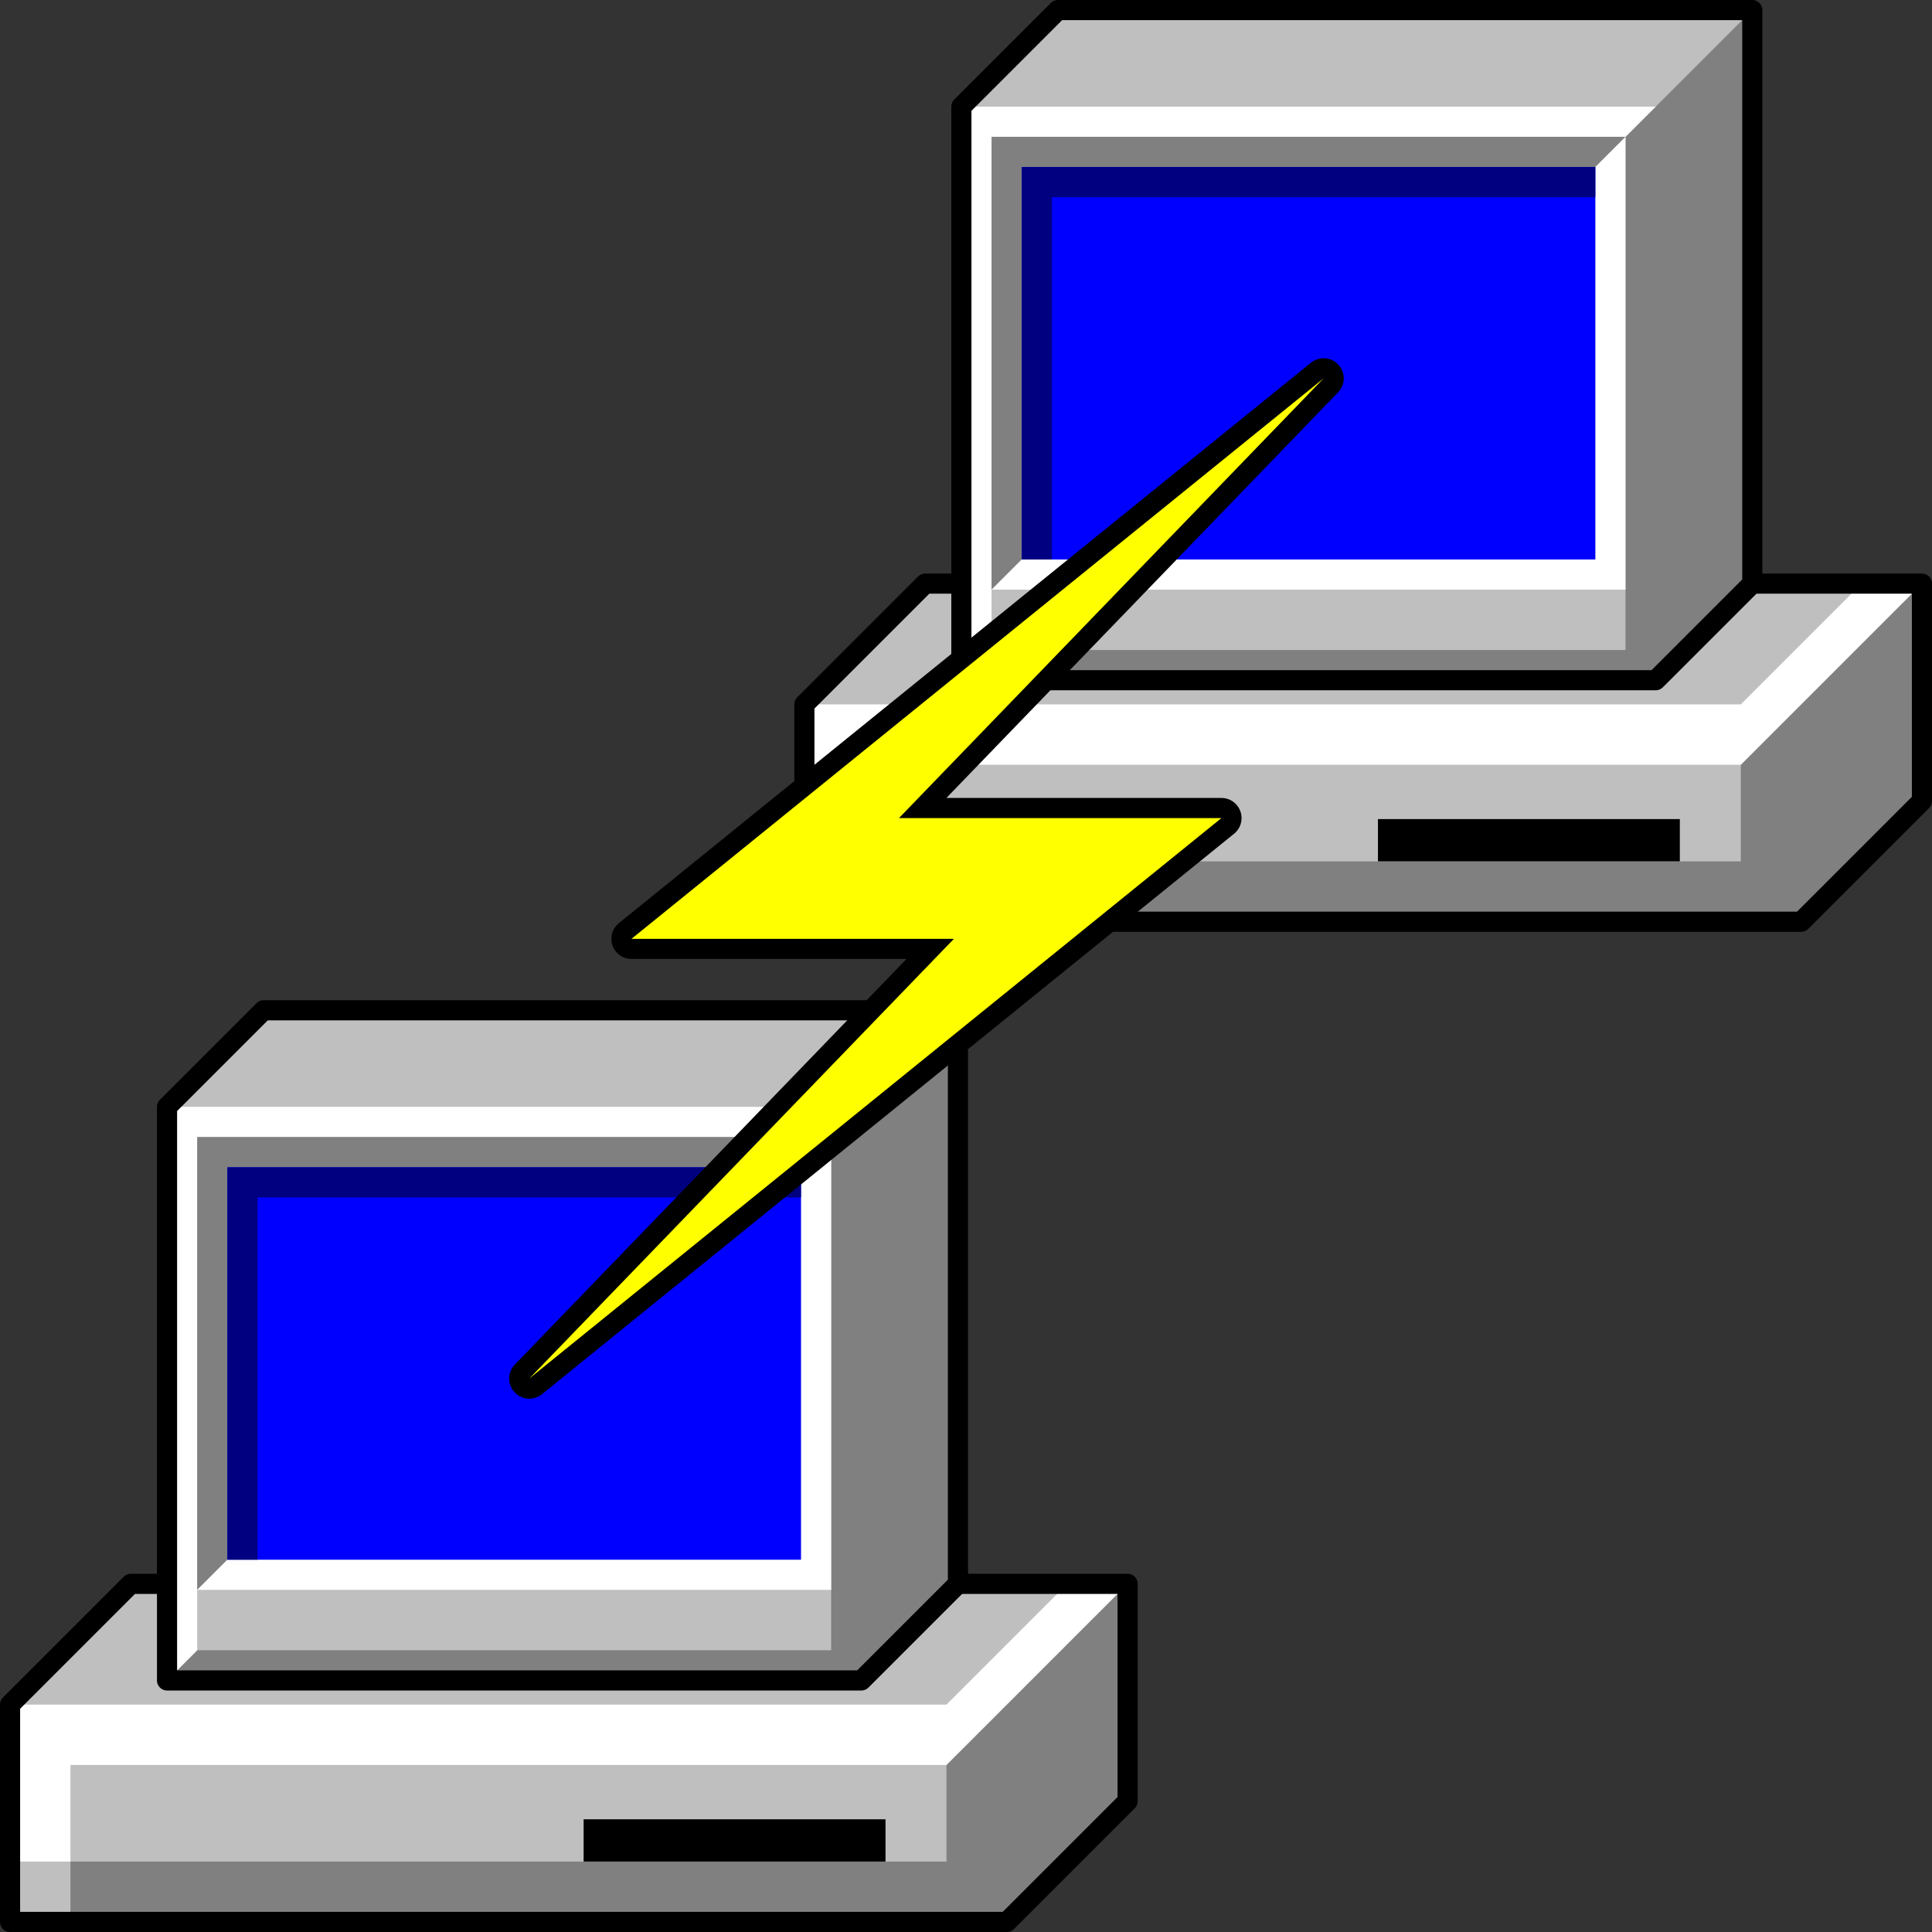 <svg xmlns="http://www.w3.org/2000/svg" viewBox="0 0 48 48"><rect x="0" y="0" width="48" height="48" fill="#333333" stroke="none"/><g><g><g><polygon points="19.985,22.9 44.75,22.9 47.75,19.9 47.75,14.5 22.985,14.5 19.985,17.5" style="fill:#bfbfbf;stroke:none" /><polygon points="21.485,22.9 21.485,21.4 43.25,21.4 43.25,19 47.75,14.5 47.75,19.9 44.75,22.9" style="fill:#808080;stroke:none" /><polygon points="19.985,21.4 21.485,21.4 21.485,19 43.25,19 47.75,14.5 46.25,14.5 43.25,17.5 19.985,17.5" style="fill:#ffffff;stroke:none" /><rect x="34.235" y="20.35" width="7.5" height="1.05" style="fill:#000000;stroke:none" /><polygon points="19.985,22.9 44.75,22.9 47.75,19.9 47.75,14.5 22.985,14.5 19.985,17.5" style="fill:none;stroke:#000000;stroke-linecap:round;stroke-linejoin:round;stroke-width:0.5" /></g><g><polygon points="23.885,16.9 41.135,16.9 43.535,14.5 43.535,0.25 26.285,0.25 23.885,2.65" style="fill:#bfbfbf;stroke:none" /><polygon points="23.885,16.9 24.635,16.15 40.385,16.15 40.385,3.4 43.535,0.25 43.535,14.5 41.135,16.9" style="fill:#808080;stroke:none" /><polygon points="23.885,16.9 24.635,16.15 24.635,3.4 40.385,3.4 41.135,2.65 23.885,2.65" style="fill:#ffffff;stroke:none" /><polygon points="24.635,14.65 25.385,13.9 25.385,4.15 39.635,4.15 40.385,3.4 24.635,3.4" style="fill:#808080;stroke:none" /><polygon points="24.635,14.65 25.385,13.9 39.635,13.9 39.635,4.15 40.385,3.4 40.385,14.65" style="fill:#ffffff;stroke:none" /><rect x="25.385" y="4.15" width="14.25" height="9.75" style="fill:#0000ff;stroke:none" /><polygon points="25.385,13.9 26.135,13.9 26.135,4.9 39.635,4.9 39.635,4.15 25.385,4.15" style="fill:#000080;stroke:none" /><polygon points="23.885,16.9 41.135,16.9 43.535,14.5 43.535,0.25 26.285,0.25 23.885,2.65" style="fill:none;stroke:#000000;stroke-linecap:round;stroke-linejoin:round;stroke-width:0.5" /></g></g><g><g><polygon points="0.25,47.75 25.015,47.75 28.015,44.75 28.015,39.35 3.25,39.35 0.25,42.35" style="fill:#bfbfbf;stroke:none" /><polygon points="1.75,47.75 1.75,46.25 23.515,46.25 23.515,43.85 28.015,39.35 28.015,44.75 25.015,47.75" style="fill:#808080;stroke:none" /><polygon points="0.25,46.25 1.75,46.25 1.75,43.85 23.515,43.85 28.015,39.35 26.515,39.35 23.515,42.35 0.25,42.35" style="fill:#ffffff;stroke:none" /><rect x="14.5" y="45.2" width="7.5" height="1.05" style="fill:#000000;stroke:none" /><polygon points="0.25,47.75 25.015,47.75 28.015,44.75 28.015,39.35 3.25,39.35 0.25,42.35" style="fill:none;stroke:#000000;stroke-linecap:round;stroke-linejoin:round;stroke-width:0.5" /></g><g><polygon points="4.15,41.75 21.4,41.75 23.8,39.35 23.8,25.1 6.55,25.1 4.15,27.5" style="fill:#bfbfbf;stroke:none" /><polygon points="4.15,41.75 4.9,41 20.65,41 20.65,28.25 23.8,25.1 23.8,39.35 21.4,41.75" style="fill:#808080;stroke:none" /><polygon points="4.15,41.75 4.9,41 4.9,28.25 20.65,28.25 21.4,27.5 4.15,27.5" style="fill:#ffffff;stroke:none" /><polygon points="4.9,39.5 5.65,38.75 5.65,29 19.9,29 20.65,28.25 4.9,28.25" style="fill:#808080;stroke:none" /><polygon points="4.9,39.5 5.65,38.75 19.9,38.75 19.9,29 20.65,28.25 20.65,39.5" style="fill:#ffffff;stroke:none" /><rect x="5.65" y="29" width="14.25" height="9.75" style="fill:#0000ff;stroke:none" /><polygon points="5.65,38.75 6.4,38.75 6.4,29.75 19.9,29.75 19.9,29 5.65,29" style="fill:#000080;stroke:none" /><polygon points="4.15,41.75 21.4,41.75 23.8,39.35 23.8,25.1 6.55,25.1 4.15,27.5" style="fill:none;stroke:#000000;stroke-linecap:round;stroke-linejoin:round;stroke-width:0.5" /></g></g><g><polygon points="23.7,23.325 13.15,34.25 30.346,20.325 22.335,20.325 32.885,9.4 15.689,23.325" style="stroke:#000000;stroke-linecap:round;stroke-linejoin:round;stroke-width:1" /><polygon points="23.7,23.325 13.15,34.25 30.346,20.325 22.335,20.325 32.885,9.4 15.689,23.325" style="fill:#ffff00" /></g></g></svg>